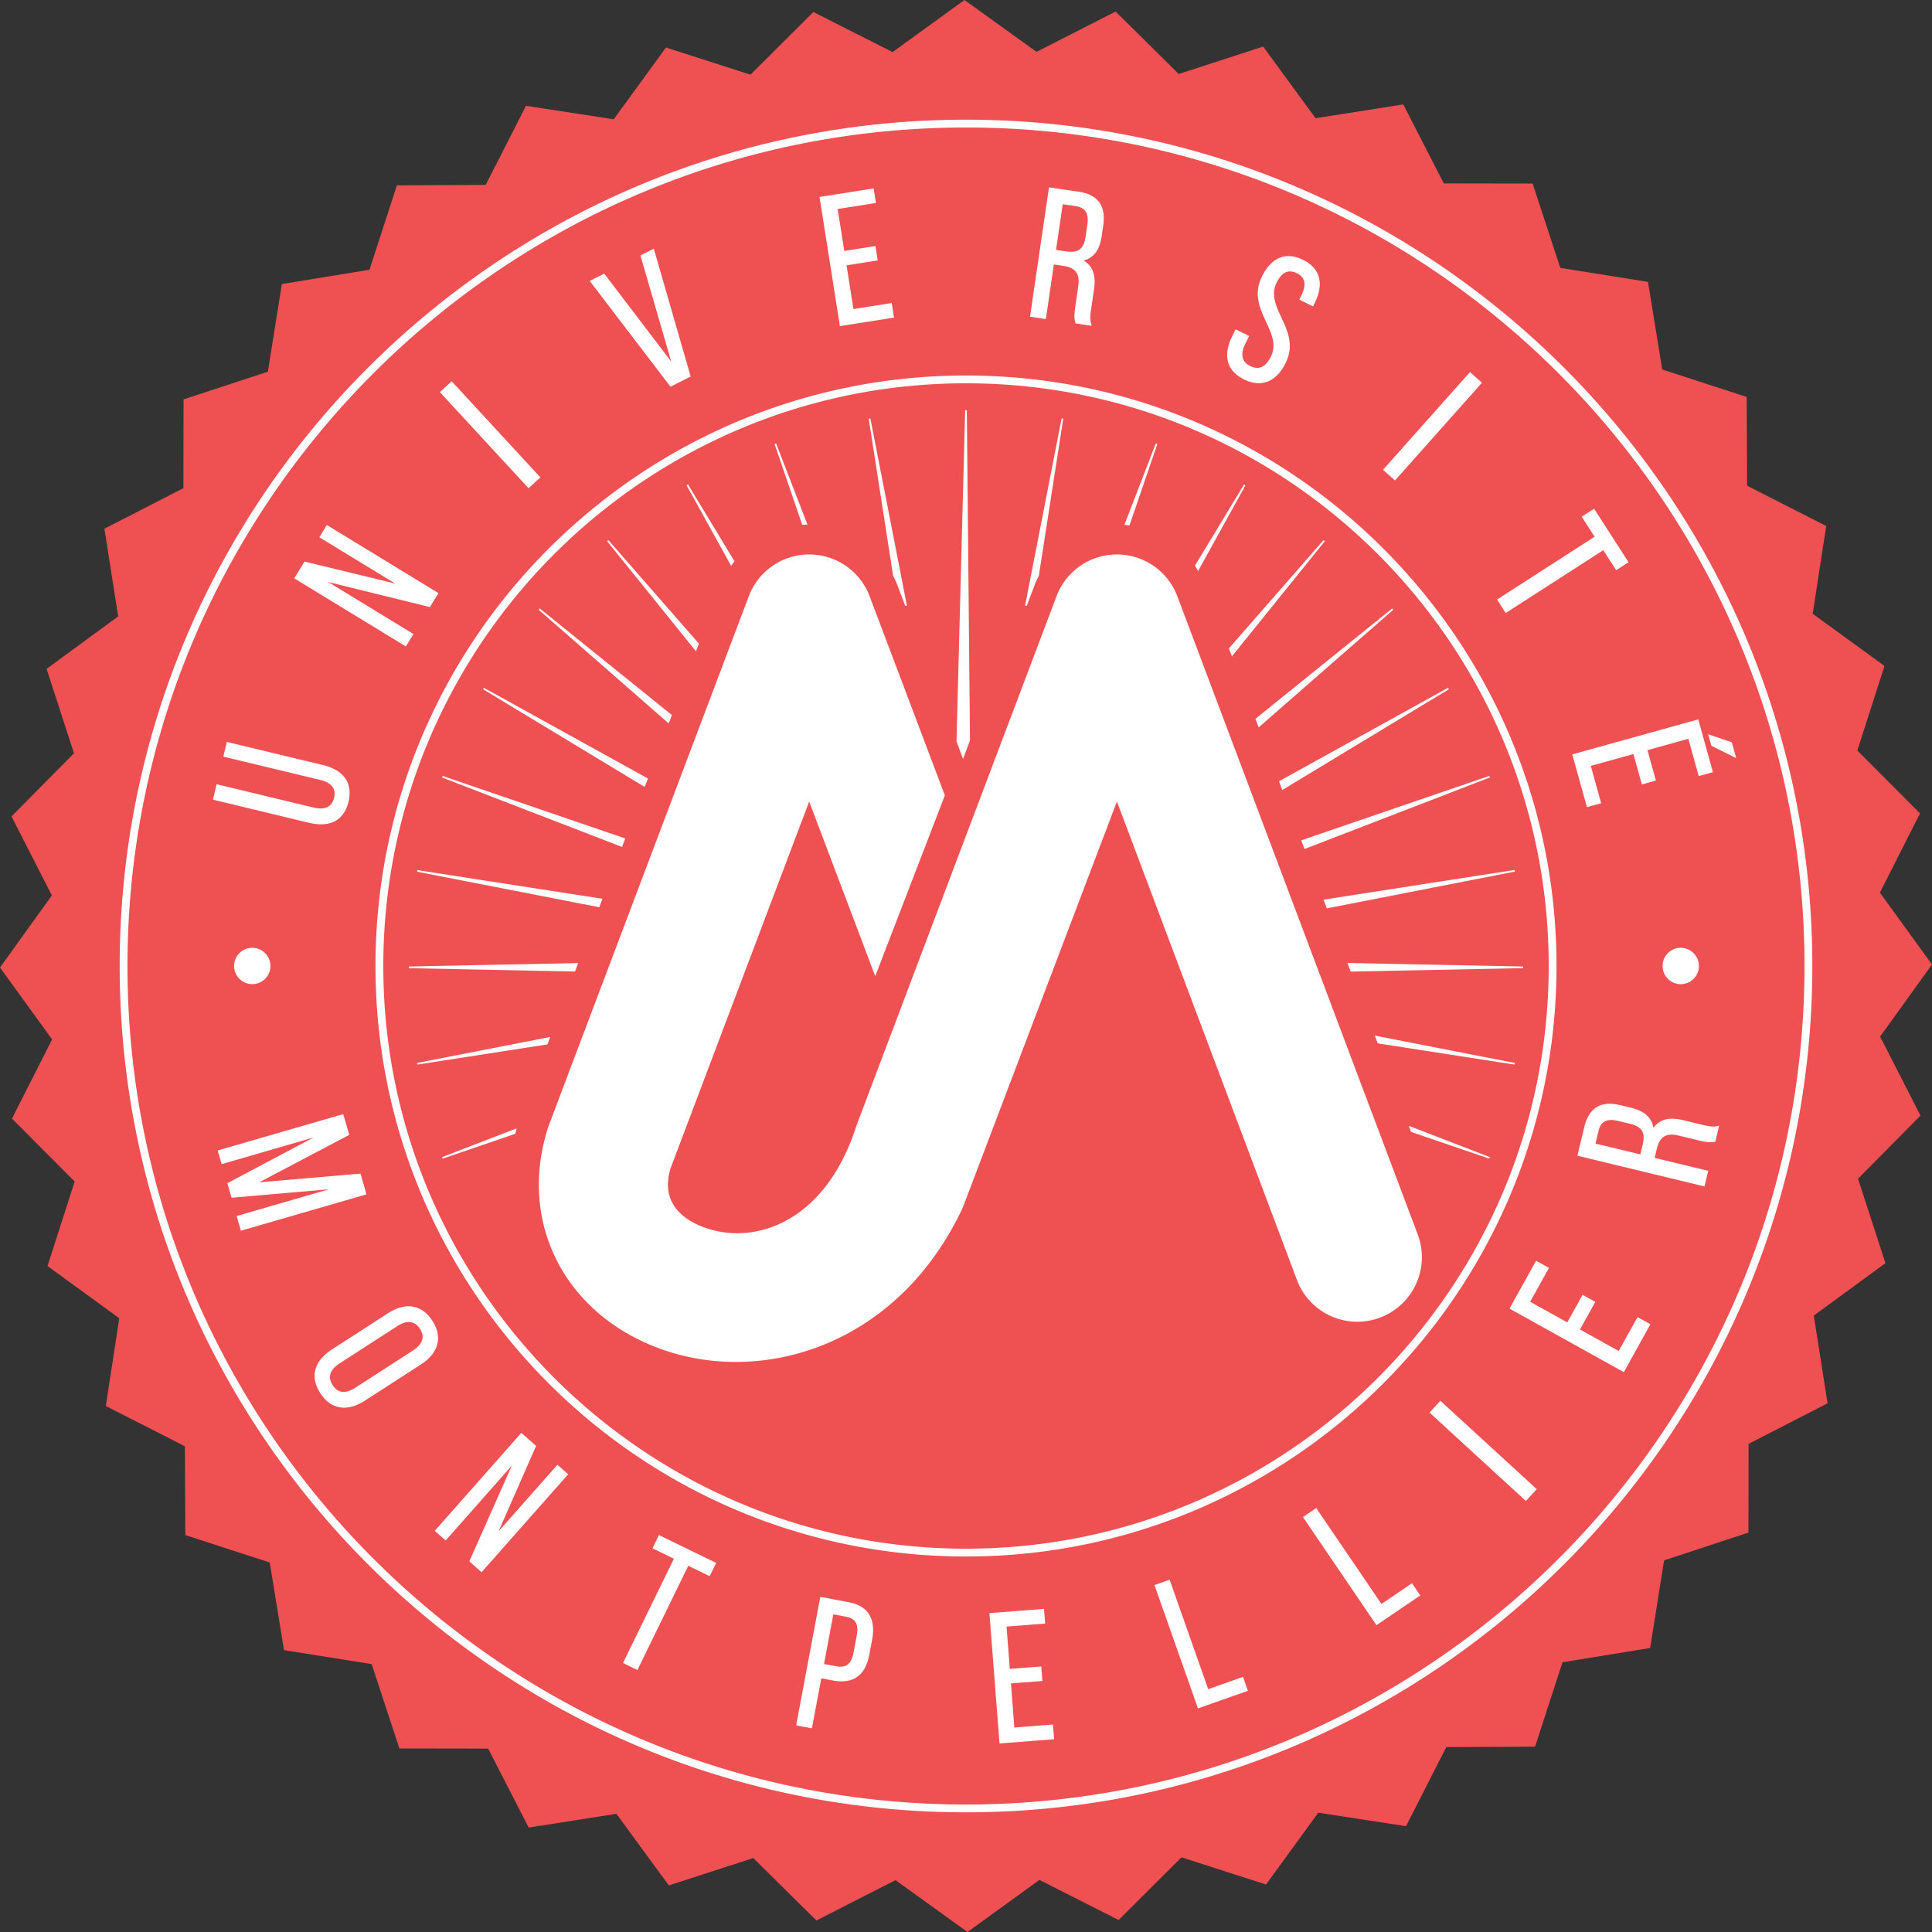 <svg xmlns="http://www.w3.org/2000/svg" viewBox="0 0 600 600"><rect x="0" y="0" width="600" height="600" fill="#333333" stroke="none"/><path fill="#ef5051" d="M600 299.53l-16.11 22.38 12.53 24.559-19.396 19.59 8.514 26.226-22.245 16.286 4.275 27.238-24.53 12.59-.047 27.568-26.19 8.608-4.334 27.226-27.215 4.422-8.526 26.22-27.568.13-12.506 24.57-27.25-4.191-16.229 22.298-26.249-8.438-19.525 19.46-24.6-12.447L300.47 600l-22.375-16.104-24.56 12.53-19.595-19.396-26.22 8.508-16.292-22.245-27.238 4.28-12.59-24.529-27.568-.047-8.608-26.19-27.226-4.34-4.422-27.209-26.226-8.526-.13-27.568-24.565-12.518 4.192-27.25-22.292-16.216 8.426-26.25-19.46-19.53 12.453-24.601L0 300.47l16.104-22.38-12.53-24.554 19.402-19.596-8.514-26.22L36.7 191.43l-4.275-27.238 24.53-12.59.047-27.574 26.19-8.602 4.34-27.226 27.215-4.428 8.52-26.22 27.568-.13 12.512-24.565 27.25 4.192 16.222-22.292 26.25 8.431 19.53-19.46 24.6 12.448L299.53 0l22.374 16.104L346.469 3.58l19.584 19.396 26.226-8.514 16.286 22.245 27.238-4.275 12.59 24.53 27.58.04 8.596 26.198 27.226 4.339 4.428 27.209 26.226 8.526.13 27.568 24.565 12.512-4.192 27.25 22.292 16.223-8.432 26.249 19.467 19.525-12.46 24.606z"/><path d="M134.264 410.173c-3.241-5.023-8.276-5.883-13.802-2.314l-17.423 11.258c-5.52 3.568-6.824 8.496-3.574 13.53 1.673 2.585 3.778 4.081 6.262 4.44.368.053.748.077 1.13.077 2.026 0 4.228-.736 6.44-2.161l17.422-11.258c2.847-1.837 4.631-4.104 5.158-6.554.486-2.249-.058-4.61-1.613-7.018zm-6.053 9.262L110.4 430.94c-1.517.983-2.88 1.407-4.049 1.307-1.198-.112-2.22-.818-3.04-2.09-1.617-2.508-.872-4.787 2.207-6.777l17.806-11.5c1.49-.971 2.847-1.407 4.042-1.283 1.216.117 2.24.812 3.047 2.06 1.62 2.509.878 4.787-2.202 6.778zm74.429 61.4l6.642 3.24-15.798 32.384 4.475 2.185 15.798-32.385 6.641 3.238 2.008-4.115-17.758-8.662-2.008 4.116zm-29.529-25.942l-18.277 20.673 11.582-26.355.074-.177-4.39-3.88-.194-.165-26.717 30.23-.171.194 3.388 3.003 20.538-23.246-13.113 29.558-.073.17 3.612 3.204.194.165 26.724-30.23.17-.194-3.153-2.785-.194-.165zm90.506 42.695l-8.867-1.667-7.449 39.657-.047.253 4.89.919 2.924-15.533 3.633.683c6.253 1.142 10.039-1.514 11.264-7.996l.889-4.729c1.21-6.465-1.293-10.474-7.237-11.587zm2.438 10.457l-.983 5.229c-.666 3.532-2.32 4.816-5.535 4.18l-3.633-.689 2.897-15.42 3.968.747c1.514.283 2.503.895 3.024 1.867.515.96.6 2.296.262 4.086zm115.601-306.689l.93 2.476 28.864-35.77-.394-.33-29.3 33.51-.1.114zm8.232 21.875l1.007 2.667 41.794-36.536-.33-.394-42.324 34.145-.147.118zM371.8 176.823l.294.486 14.697-26.596-.442-.257-15.18 25.101-.088.142.095.135c.223.321.424.657.624.99zm25.401 65.809l1.025 2.717 51.727-31.29-.26-.444-52.298 28.911-.194.106zm13.855 36.76l1.007 2.714 58.398-11.42-.088-.503-59.011 9.161-.306.048zm-6.948-18.41l1.024 2.691 57.569-22.222-.177-.48-58.163 19.926-.253.085zM208.23 120.094l6.268-3.147-11.365-39.406-.085-.297-4.154 2.084 9.562 32.968-20.67-27.15-.126-.168-4.514 2.264 24.954 32.685.13.167zm251.838-1.036l.164-.191-3.52-3.145-.195-.17-26.832 30.156-.165.191 3.715 3.31 26.833-30.151zM327.29 82.137l2.868.42c1.914.283 3.162.854 3.921 1.805.825 1.03 1.078 2.553.772 4.646l-.907 6.235c-.412 2.733-.318 3.801.03 5.032l.047.159 5.063.745-.147-.404c-.512-1.419-.33-3.056-.082-4.748l.906-6.177c.654-4.378-.412-7.313-3.256-8.941 3.15-.792 4.993-3.253 5.623-7.505l.472-3.226c.459-3.11.088-5.476-1.131-7.237-1.272-1.84-3.427-2.959-6.589-3.424l-8.844-1.301-.253-.038-5.865 39.921-.035.253 4.923.73 2.484-16.945zm2.756-18.701l4.057.592c2.991.441 4.092 2.237 3.574 5.826l-.565 3.798c-.636 4.295-2.897 4.866-6.118 4.401l-3.032-.444 2.084-14.173zM113.823 370.922l-1.866-6.447-31.466 2.708 27.795-14.637.182-.1-1.793-6.195-.073-.247-38.753 11.223-.247.07 1.233 4.24 28.549-8.279-26.594 14.096-.182.094 1.31 4.528 30.282-2.638-28.451 8.238-.247.07 1.248 4.323.073.247 38.753-11.223.247-.07zm353.794-180.535l30.3-19.52 3.863 6.004.141.214 3.845-2.478-10.557-16.402-.141-.215-3.857 2.48 4.004 6.217-30.077 19.375-.212.138 2.55 3.972.141.215zm20.673 43.899l4.475 16.139.07.247 4.417-1.224-3.215-11.588 13.248-3.68 2.544 9.191.07.247 4.358-1.213-2.614-9.432 12.694-3.533 3.145 11.346.07.247 4.416-1.224-4.486-16.14-.071-.247-38.873 10.796-.248.068zM386.408 117.863c1.566.762 3.074 1.14 4.505 1.14 3.415 0 6.347-2.156 8.367-6.298 2.667-5.47.63-9.863-1.343-14.111-1.69-3.645-3.291-7.087-1.484-10.79.772-1.584 1.678-2.644 2.691-3.15 1.03-.527 2.244-.468 3.562.176 2.615 1.278 3.104 3.507 1.496 6.819l-.689 1.413 4.263 2.084.595-1.204v-.003c1.395-2.855 1.813-5.443 1.248-7.69-.6-2.378-2.284-4.257-5.005-5.582-5.293-2.587-9.81-.712-12.718 5.235-2.673 5.476-.636 9.866 1.33 14.108 1.679 3.621 3.263 7.042 1.473 10.716-.872 1.793-1.932 2.915-3.15 3.333-.972.336-2.055.215-3.233-.36-2.65-1.295-3.191-3.603-1.602-6.865l1.22-2.496-3.987-1.95-.23-.114-1.113 2.293c-2.908 5.96-1.554 10.681 3.804 13.296zM99.68 256c4.458 0 7.44-2.4 8.547-6.986 1.39-5.806-1.434-9.866-7.952-11.432l-29.582-7.113-.247-.059-1.098 4.56 30.055 7.234c1.982.474 3.33 1.275 4.004 2.379.53.863.645 1.931.345 3.177-.692 2.864-2.856 3.883-6.415 3.023l-29.806-7.172-.247-.059-1.151 4.79 29.832 7.181c1.33.318 2.57.477 3.715.477zm161.158-154.713l16.552-2.609.253-.041-.719-4.528-11.882 1.872-2.137-13.578 9.42-1.483.254-.042-.707-4.469-9.674 1.525-2.049-13.018 11.63-1.831.252-.042-.71-4.522-16.554 2.609-.253.04 6.283 39.863.041.254zM126.05 200.762l2.358-3.86-26.476-16.154 31.402 7.74.182.044 2.517-4.125.136-.218-34.449-21.017-.217-.136-2.188 3.595-.135.218 23.555 14.376-28.157-6.836-3.053 5.002-.135.218 34.442 21.017.218.136zm41.765-52.508l-27.533-29.847-3.663 3.374 27.533 29.847 3.663-3.374zm182.523 14.868l.43.053 8.66-25.287-.482-.173-9.633 24.971-.118.318.336.03c.265.023.542.055.807.088zm35.693 357.653l-10.81 3.81-11.894-33.733-.083-.248-4.463 1.578-.241.083 13.419 38.055.082.247 15.268-5.382.247-.082-1.442-4.08-.083-.248zm97.36-220.77c0-101.119-82.268-183.388-183.391-183.388-101.12 0-183.389 82.27-183.389 183.389 0 101.117 82.27 183.38 183.389 183.38 101.123 0 183.391-82.263 183.391-183.38zM300 480.96c-99.783 0-180.963-81.174-180.963-180.954 0-99.786 81.18-180.969 180.963-180.969 99.786 0 180.965 81.183 180.965 180.969 0 99.78-81.18 180.954-180.965 180.954zm138.512 10.722l-9.48 6.453-20.125-29.588-.142-.212-3.91 2.65-.217.141 22.698 33.38.142.212 13.39-9.097.211-.141-2.426-3.58-.14-.218zm-111.497 43.89l-12 .93-1.054-13.701 9.503-.742.26-.018-.33-4.251-.018-.26-9.774.754-1.007-13.136 11.729-.913.259-.017-.342-4.305-.017-.259-16.696 1.296-.256.017 3.12 40.234.018.259 16.705-1.301.259-.018-.342-4.31-.017-.26zm91.825-236.505l-.377-.01 1.007 2.68 53.552-1.069v-.512l-54.182-1.09zm8.12 22.548l.895 2.408 42.518 6.595.088-.506-43.054-8.408-.447-.089zm-289.484 38.22l22.416-7.672.133-.047.12-.495c.06-.235.115-.47.177-.712l.127-.483-23.147 8.926.174.483zm300.748-8.314l24.3 8.314.177-.483-25.196-9.721.719 1.89zm99.633-120.868l-.036-.133-7.336-2.482.953 3.445.03.112 7.219 3.606.512.26-1.342-4.808zM300 37.169c-144.924 0-262.831 117.907-262.831 262.837 0 144.924 117.907 262.828 262.831 262.828S562.834 444.93 562.834 300.006c0-144.93-117.91-262.837-262.834-262.837zm0 523.239c-143.59 0-260.411-116.814-260.411-260.402 0-143.59 116.82-260.411 260.411-260.411 143.594 0 260.408 116.82 260.408 260.41 0 143.589-116.814 260.403-260.408 260.403zm228.753-211.071l-6.076-1.472c-4.304-1.043-7.325-.242-9.191 2.437-.507-3.209-2.791-5.27-6.966-6.282l-3.168-.772c-3.062-.748-5.446-.583-7.313.471-1.949 1.107-3.262 3.15-4.004 6.253l-2.108 8.691-.065.248 39.233 9.48.247.064 1.107-4.598.065-.248-16.646-4.027.672-2.815c.948-3.856 2.955-5.034 6.865-4.086l6.124 1.478c2.714.66 3.792.66 5.016.424l.165-.03 1.196-4.975-.413.112c-1.43.365-2.99.065-4.74-.353zm-18.618 6.194l-.718 2.973-13.926-3.362.96-3.98c.724-2.95 2.603-3.886 6.136-3.033l3.721.901c1.949.471 3.174 1.249 3.739 2.361.506.99.53 2.309.088 4.14zm-62.82 79.49l-3.186 3.48-.176.188 29.74 27.28.19.17 3.196-3.48.177-.188-29.753-27.274-.188-.177zm55.395-15.469l-12.023-6.677 4.757-8.573-3.956-2.19-4.758 8.561-11.517-6.4 5.84-10.522-4.003-2.22-8.132 14.644-.123.223 35.281 19.608.224.123 8.255-14.873-4.004-2.22-5.84 10.516zM227.305 175.41c.221-.318.454-.639.692-.948l.106-.138-14.432-23.873-.444.256 13.843 25.045.235-.342zm93.945 6.448c.353-.936.801-1.923 1.366-3.018l7.584-48.81-.506-.088-11.34 58.122.494.141 2.402-6.347zm-72.109-18.872l.198-.011c.267-.018.53-.027.797-.033l.625-.02-9.728-25.202-.48.174 8.526 24.907.062.185zm-48.915 81.41l.995-2.63-50.92-28.15-.257.444 49.92 30.177.262.158zm15.918-42.124l.91-2.388-28.116-32.146-.394.33 27.32 33.856.28.348zm85.078 27.739l.017-.044-.983-102.574-.512-.003-2.697 102.836 2.034 5.446 2.14-5.661zm-23.841-51.17a28.829 28.829 0 0 1 1.372 3.017l2.396 6.347.489-.141-11.34-58.122-.504.089 7.56 48.73.027.08zm-69.698 45.826l.98-2.596-41.025-33.092-.33.395 40.098 35.052.277.241zm-21.571 57.086l.986-2.632-57.48-8.915-.088.504 56.367 10.999.215.044zm-16.107 42.6l.877-2.314-41.352 8.073.088.506 40.24-6.241.147-.024zm8.558-22.64l.993-2.62-52.578 1.063v.512l51.403 1.042.182.003zm14.62-38.687l.999-2.638-56.706-19.405-.174.48 55.643 21.468.239.095zM72.702 299.994a5.638 5.638 0 1 0 11.276 0c0-3.109-2.52-5.64-5.641-5.64a5.64 5.64 0 0 0-5.635 5.64zM365.617 185.14a20.048 20.048 0 0 0-18.748-12.953 20.035 20.035 0 0 0-18.747 12.953l-29.04 76.816-21.416 56.692-1.536 4.033v.017s-10.193 26.986-10.287 27.292c-9.356 28.881-30.442 36.619-46.092 31.555-5.853-1.885-15.08-6.82-11.517-18.683l43.065-113.941 20.515 54.247 21.62-56.161-23.375-61.867a20.063 20.063 0 0 0-18.76-12.953 20.035 20.035 0 0 0-18.742 12.953l-62.025 164.102c-.124.318-.236.637-.336.96-9.691 30.188 5.977 59.405 37.254 69.497 31.272 10.07 71.894-2.696 91.531-44.631l47.888-126.147 55.914 148.592c3.027 8.032 10.646 12.972 18.747 12.972 2.356 0 4.747-.418 7.078-1.302 10.363-3.909 15.58-15.48 11.67-25.837l-74.66-198.206zM521.96 294.353c-3.11 0-5.63 2.532-5.63 5.64 0 3.128 2.52 5.653 5.63 5.653a5.643 5.643 0 0 0 5.652-5.652c0-3.109-2.52-5.64-5.652-5.64z" fill="#fff"/></svg>